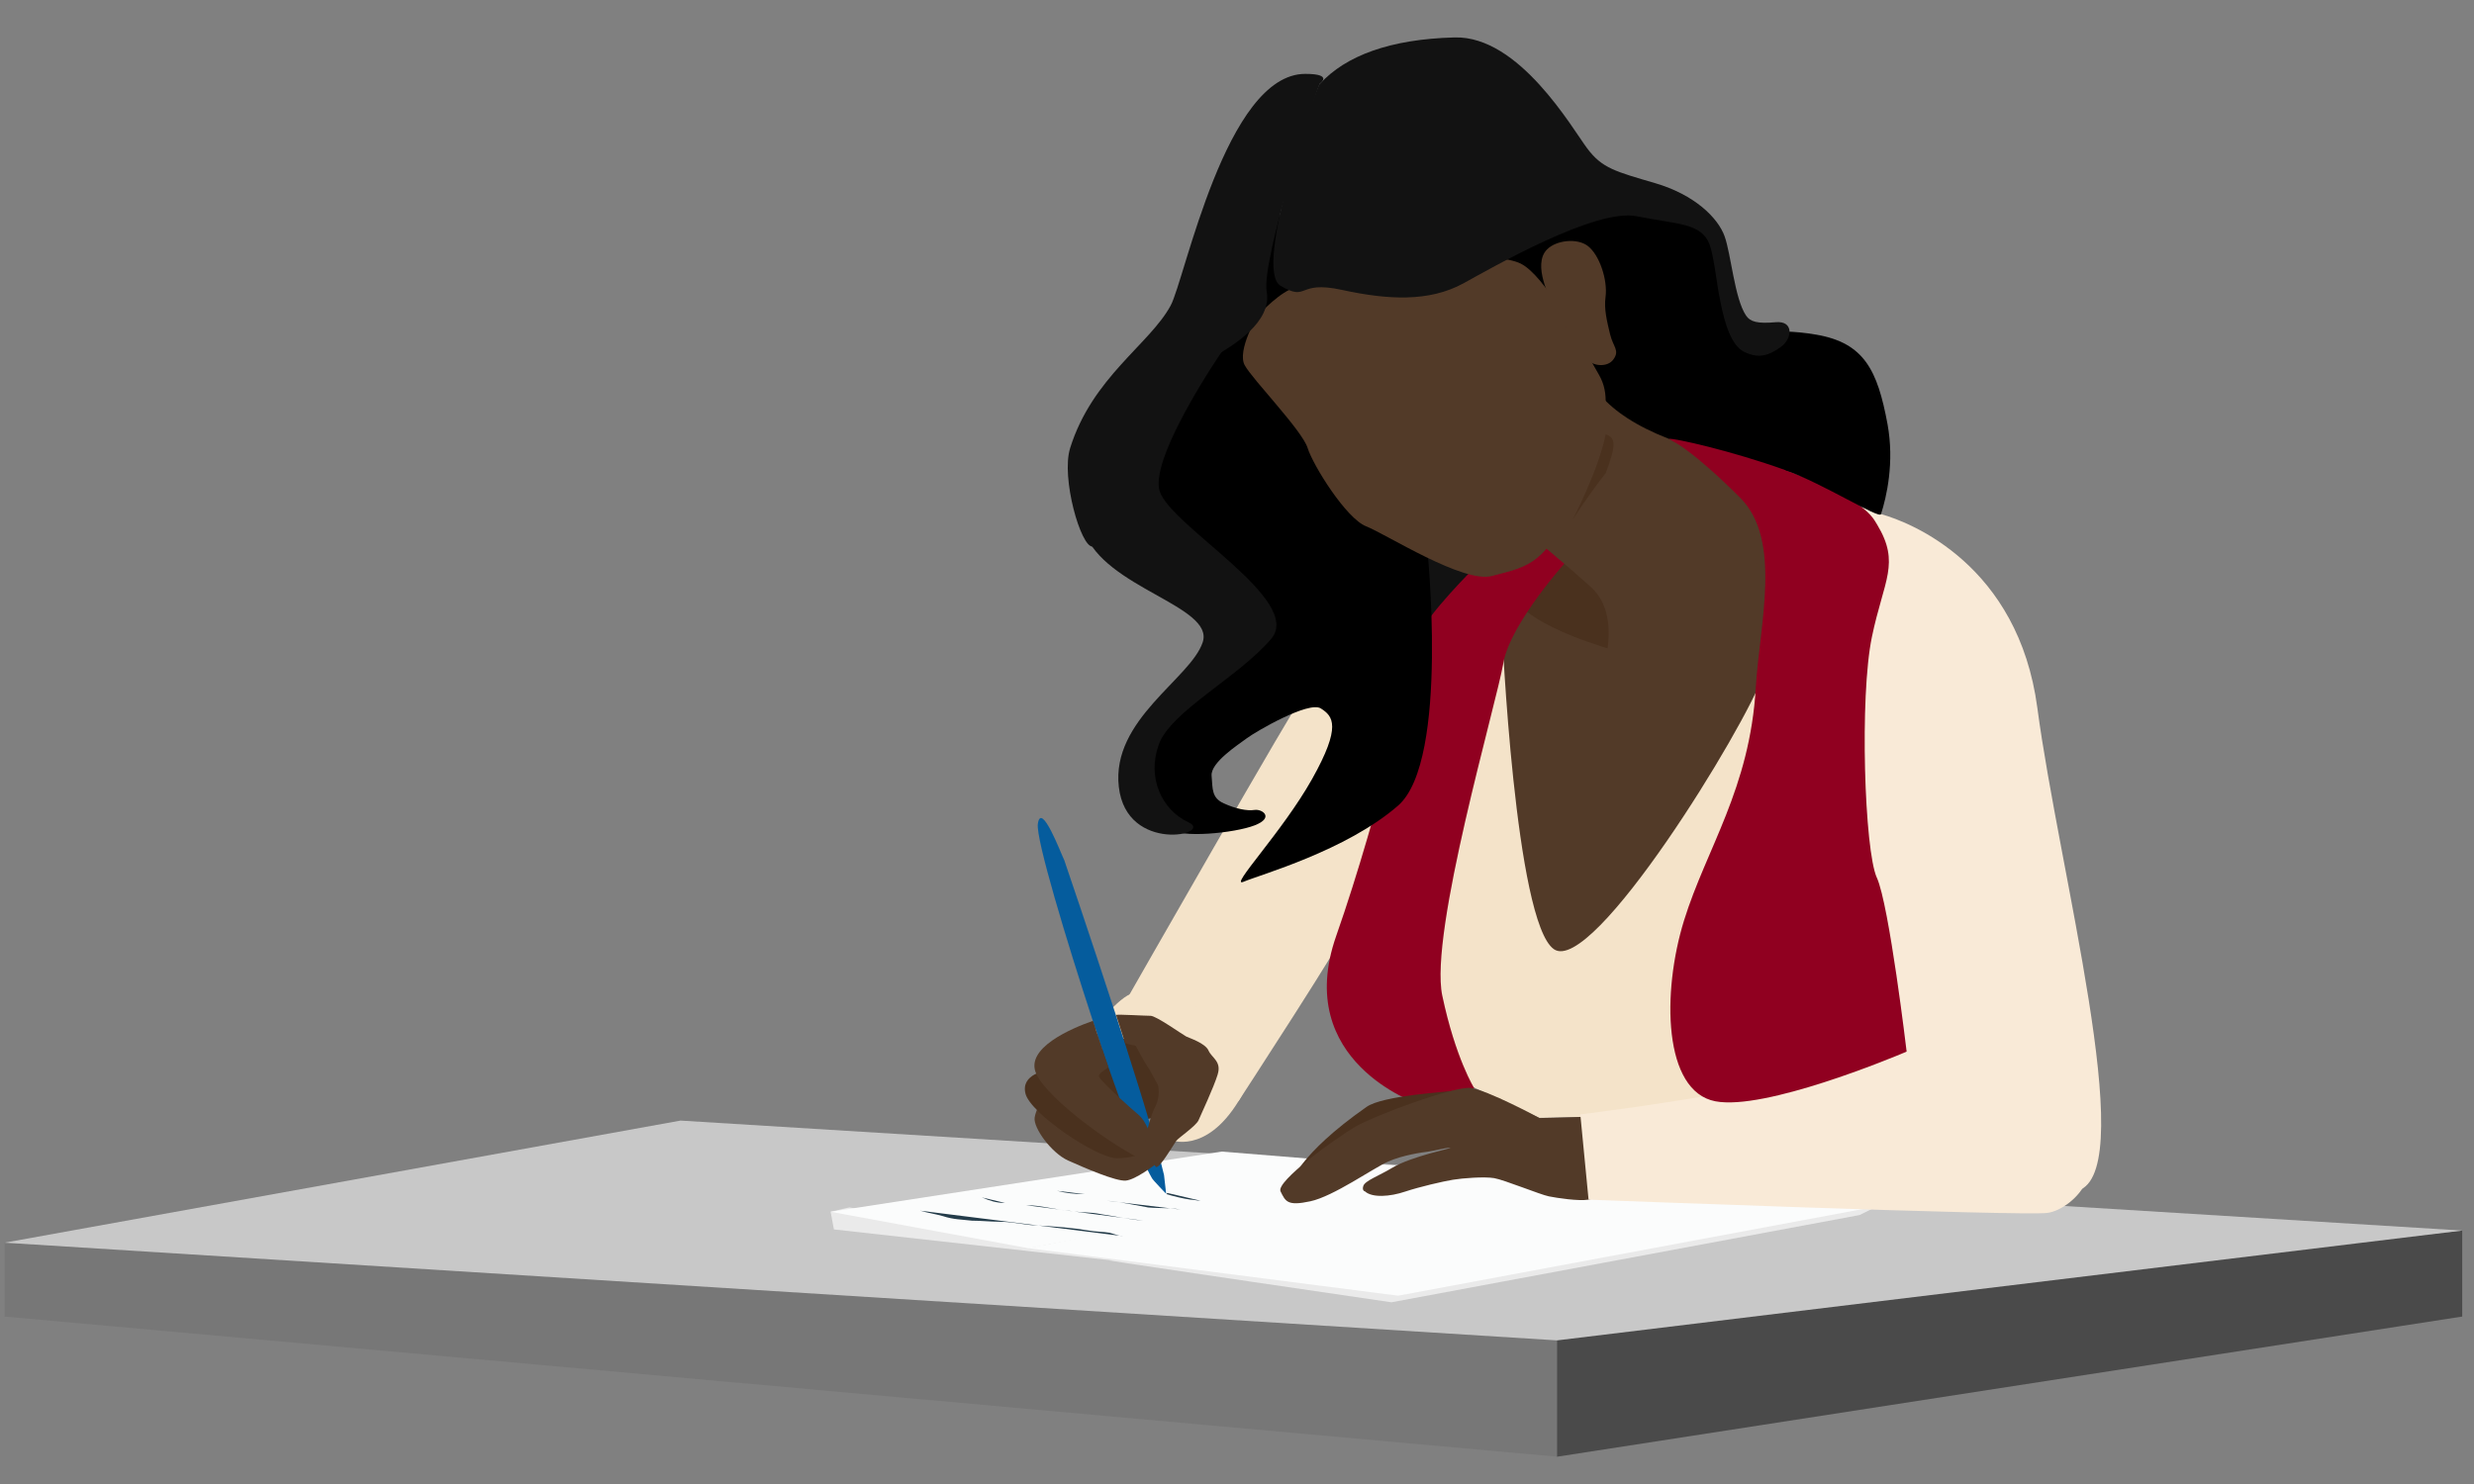 <?xml version="1.0" encoding="UTF-8"?> <svg xmlns="http://www.w3.org/2000/svg" id="Layer_2" viewBox="0 0 300 180"><rect x="0" y="0" width="300" height="180" fill="#808080" stroke="none"/><g id="Layer_1-2"><rect width="300" height="180" fill="none"></rect><polygon points=".56 159.69 188.81 176.69 188.81 160.81 .56 150.73 .56 159.69" fill="#777"></polygon><polygon points="188.81 160.81 298.57 149.26 298.57 159.69 188.81 176.69 188.81 160.81" fill="#4a4a4a"></polygon><polygon points="298.57 149.26 82.52 135.92 .56 150.73 188.81 162.58 298.57 149.26" fill="#c8c8c8"></polygon><path d="M134.46,152.87c.4.13,34.27,5.09,34.27,5.09l56.76-10.58,2.14-1.07-44.18-.67-49,7.23Z" fill="#eaeaea"></path><polygon points="100.72 146.98 101.12 149.12 138.34 153.27 103 146.45 100.72 146.98" fill="#eaeaea"></polygon><path d="M176.1,141.09c-.4,0-51.41,10.31-51.41,10.31l44.85,5.76,58.1-10.84-51.54-5.22Z" fill="#fbfcfc"></path><polygon points="175.46 141.89 148.15 139.68 100.72 146.98 124.69 151.4 175.46 141.89" fill="#fbfcfc"></polygon><path d="M135.74,149.87c.15.03.3.06.46.06l-.46-.06Z" fill="#243c4a"></path><path d="M134.59,149.53c-.8-.13-1.74-.13-2.54-.27-2.08-.35-4.06-.49-6.11-.61l9.81,1.23c-.38-.09-.77-.25-1.15-.34Z" fill="#243c4a"></path><path d="M114.38,147.52c1.2.4,2.28.4,3.48.54,1.07,0,2.28.13,3.35.13,1.34,0,2.54.27,3.75.4.33.02.66.04.98.06l-14.37-1.8c.94.27,1.87.4,2.81.67Z" fill="#243c4a"></path><path d="M138.61,148.05l-2.42-.32c.81.14,1.62.26,2.42.32Z" fill="#243c4a"></path><path d="M130.27,146.95l-.22-.03c.07.01.15.02.22.03Z" fill="#243c4a"></path><path d="M130.27,146.95l5.92.78c-.93-.16-1.87-.34-2.8-.48-1-.22-2.09-.17-3.12-.3Z" fill="#243c4a"></path><path d="M124.42,146.18l5.63.74c-.14-.02-.27-.04-.41-.07-1.74-.13-3.48-.67-5.22-.67Z" fill="#243c4a"></path><path d="M141.88,146.56l1.29.15c-.43-.09-.86-.13-1.29-.15Z" fill="#243c4a"></path><path d="M139.15,146.45c.91.09,1.82.06,2.73.11l-6.17-.74c1.18.18,2.31.43,3.44.62Z" fill="#243c4a"></path><path d="M135.71,145.82c-.5-.08-1-.14-1.52-.18l1.52.18Z" fill="#243c4a"></path><path d="M128.17,144.44c1.07.27,2.14.4,3.35.4l-3.35-.4Z" fill="#243c4a"></path><path d="M119.06,145.24c.94.4,1.74.67,2.81.67l-2.81-.67Z" fill="#243c4a"></path><path d="M141.56,144.71c-.13,0,0,.13-.13.13.94.27,2.01.54,2.95.67.4,0,.8.13,1.2.13l-4.02-.94Z" fill="#243c4a"></path><path d="M252.27,144.3c-7.03,3.21-9.64-8.84-10.24-9.24-.41-.27-6.81-4.63-10.96-7.46-2.02-1.37-3.5-2.38-3.5-2.38,0,0-3.82-34.34-3.61-35.34.17-.87,2.43-20.82,3.05-26.32.03-.29-4.45,1.5-3.32-.92,1.07-2.3,3.48-.47,3.48-.47-2.01-.8.42.06.92.19,3.65,1,16.66,6.19,18.96,23.5,2.61,19.68,12.25,55.23,5.22,58.44Z" fill="#f9ead7"></path><path d="M158.31,83.88c-.9.9-21.69,37.35-21.69,37.35l13.55,12.35s13.55-20.78,13.55-21.69,11.14-29.52,11.14-29.52l-12.65-4.82-3.92,6.33Z" fill="#f4e3c9"></path><path d="M192.03,66.18s-8.84,7.43-9.64,8.64c-.8,1.2-.8,3.61-.6,4.42.2.8-.6,31.53,4.62,36.95,5.22,5.42,10.04.2,11.05-1.41,1-1.61,18.88-29.32,18.88-29.32,0,0-.4-23.3-1-23.7-.6-.4-6.23,0-6.23,0l-17.07,4.42Z" fill="#523a28"></path><path d="M132.69,124.92c.1-.3,3.41-4.62,5.12-4.52,1.71.1,18.98,2.41,12.37,13.17-4,6.51-8.25,4.7-8.25,4.7l-9.24-13.35Z" fill="#f4e3c9"></path><path d="M182.12,75.76c0,.94,1.61,36.01,6.29,39.36,4.69,3.35,23.3-27.04,25.44-33.34,1.52-4.46-.54,13.92-.54,13.92l-5.22,35.21s1.2,4.28.67,4.28-22.09.4-22.09.4c0,0-11.92-5.49-12.32-5.76-.4-.27-4.42-15.53-4.42-15.53l12.18-38.56Z" fill="#f4e3c9"></path><path d="M170.74,66.25c.94.13,9.24,2.41,9.24,2.41,0,0-2.68,5.09-2.95,5.49-.27.4-5.62,2.28-5.62,1.34s-.67-9.24-.67-9.24Z" fill="#121212"></path><path d="M191.22,67.79c.6.4,10.24,10.64,8.64,10.64s-3,.78-3.61.6c-11.25-3.21-12.65-6.43-12.65-6.43l6.96-5.15.67.34Z" fill="#4a311e"></path><path d="M136.4,125.93c.3,0,3.92,2.61,3.92,2.91s.7,3.61.5,4.02c-.2.4-1,2.71-1,2.71,0,0-1.81.5-2.21.3-.4-.2-4.02-2.41-4.02-2.41,0,0-2.91-3.11-2.61-3.61.3-.5,1.71-1.71,2.31-2.21.6-.5,3.11-1.71,3.11-1.71Z" fill="#4a311e"></path><path d="M190.56,67.46c-.4.27-7.46,8.17-8.27,12.99-.8,4.82-9,32.67-7.4,40.3,1.61,7.63,3.88,11.25,3.88,11.25l-6.83,1.87s-15.26-5.09-9.91-20.35c5.36-15.26,9.77-34.94,10.31-36.82.54-1.87,6.43-7.9,6.83-8.17.4-.27,10.44-4.82,10.44-4.82l.94,3.75Z" fill="#900020"></path><path d="M192.93,43.59s15.76,14.36,19.98,16.17c4.22,1.81-2.8,17.49-6.71,19.3-3.92,1.81-11.5.72-11.5.72,0,0,1.56-5.54-1.76-8.55-3.31-3.01-8.13-6.93-8.13-6.93l8.12-20.7Z" fill="#523a28"></path><path d="M141.42,144.81s-1.59-1.64-1.73-1.9c-.41-.71-.75-1.46-1.06-2.21-.74-1.8-1.27-3.65-2.03-5.33-.2-.45-.5-1.21-.87-2.21-.37-1.01-.82-2.28-1.32-3.71-.03.15-1.89-5.62-1.89-5.62-3.19-9.72-6.93-22.1-6.67-23.9.4-2.81,2.81,3.61,3.21,4.42,0,0,3.13,9.16,6.25,18.77,0,0,1.1,3.42,1.1,3.42h0c1.08,3.38,2.12,6.68,2.96,9.53.57,1.91,1.06,3.62,1.42,5.01h0c.14.53.26,1.01.36,1.44l.26,2.3Z" fill="#055c9d"></path><path d="M128.37,130.05s-2.69,3.85-2.91,5.52c-.17,1.24,2.04,4.28,4.05,5.19,2.01.9,5.79,2.54,7,2.44,1.2-.1,3.51-1.91,3.82-2.11.3-.2-.7-2.31-1-2.51-.3-.2-4.12-2.71-4.62-3.41s-4.42-4.52-4.42-4.52l-1.91-.6Z" fill="#523a28"></path><path d="M126.96,129.84s-3.21.4-2.61,2.81c.6,2.41,8.62,7.82,11.05,7.83,2.43.01,3.82-.8,2.81-1.41-1-.6-11.25-9.24-11.25-9.24Z" fill="#4a311e"></path><path d="M139.81,140.89s-.02.02-.03.03c-.14.12-.55.03-1.15-.22-3.15-1.34-11.47-7.21-12.97-10.45-1.43-3.1,4.25-5.51,6.87-6.43.67,2.03,1.31,3.95,1.89,5.62-.57.45-1.33.81-1.13,1.2.17.34,1.29,1.44,2.45,2.51.91.84,1.84,1.67,2.37,2.11.38.32.75.9,1.06,1.57.67,1.46,1.06,3.36.64,4.05Z" fill="#523a28"></path><path d="M147.65,130.35c-.5,1.61-2.01,4.82-2.31,5.52-.3.7-2.41,2.11-2.71,2.51-.2.27-1.14,1.87-1.82,2.69h0c-.33.4-.59.61-.69.42-.07-.14-.19-.33-.33-.57-.48-.8-1.18-2.06-.87-3.15.09-.33.18-.64.26-.94.07-.27.14-.53.22-.78.19-.64.4-1.24.73-1.9.6-1.2.3-2.51.3-2.51,0,0-1-1.91-1.31-2.31-.3-.4-1.41-2.51-1.41-2.51,0,0-.7-.08-1.28-.3h0c-.36-1.14-.73-2.28-1.1-3.42.42-.08,3.5.11,4.19.11s3.92,2.31,4.32,2.51c.4.2,2.31.8,2.71,1.71.4.9,1.61,1.31,1.1,2.91Z" fill="#523a28"></path><path d="M178.17,133.66s-.2-1.61-1.41-1.41c-1.2.2-9.04.6-11.05,2.01-8.35,5.85-9.14,9.24-9.14,9.24,0,0,6.93-1,8.33-2.21,1.41-1.2,6.23-4.42,7.23-5.02,1-.6,6.43-1.81,6.43-1.81l-.4-.8Z" fill="#4a311e"></path><path d="M196.35,135.07c-.6.4-9.67.54-9.67.54,0,0-6.39-3.45-8.4-3.65-2.01-.2-11.55,3.31-13.96,4.72-2.41,1.41-9.64,6.63-9.04,7.83s.8,1.81,3.61,1.2c2.81-.6,7.63-4.02,9.44-4.82,1.81-.8,4.19-1.12,4.82-1.2.77-.1,2.08-.47,2.68-.47s-4.62.97-7.1,2.48c-1.47.89-3.2,1.51-3.41,2.14-.2.6.2.67.2.67.87.8,3.05.64,4.85.03,1.81-.6,4.59-1.24,5.79-1.44,1.2-.2,3.82-.4,5.02-.2,1.2.2,5.62,2.01,6.63,2.21,1,.2,3.61.6,4.82.4,1.2-.2,4.82-1.61,4.82-1.61l-1.1-8.84Z" fill="#523a28"></path><path d="M231.19,126.83c.64-.34,8.04,3.17,18.07,9.04,8.23,4.82,2.21,10.84-1,11.25-3.21.4-55.63-1.61-55.63-1.61l-1-10.34s30.73-3.72,39.56-8.33Z" fill="#f9ead7"></path><path d="M173.02,65.98s2.81,26.24-3.48,31.73c-6.29,5.49-16.87,8.43-18.74,9.24-1.87.8,4.69-6.02,8.3-12.45,3.61-6.43,2.54-7.63,1.07-8.57-1.47-.94-7.9,2.81-8.97,3.61-1.07.8-4.42,2.95-4.28,4.55.13,1.61,0,2.68,1.47,3.35,1.47.67,2.81.94,3.75.8.94-.13,2.41.94,0,1.87-2.41.94-9.1,1.61-10.31.4-1.2-1.2-3.48-6.83-3.61-7.63-.13-.8,3.88-7.9,4.95-8.84,1.07-.94,7.23-5.89,8.7-7.1,1.47-1.2,2.28-4.82,2.54-5.36.27-.54.4-3.21.8-3.35.4-.13,4.15-9.91,17.81-2.28Z"></path><path d="M173.65,33.85s10.94.9,13.76,3.01c2.81,2.11,4.72-.7,5.32-.3.6.4-6.46,10.41,9.64,16.67,1.97.76,18.98,5.12,18.98,5.12,0,0-13.66-14.36-13.96-14.66-.3-.3-8.13-10.54-8.43-11.45-.3-.9-2.21-6.63-2.81-7.03-.6-.4-6.53-2.31-7.43-2.31s-13.76,4.32-13.76,4.62-1.31,6.33-1.31,6.33Z"></path><path d="M151.19,38.81s-9.91,10.17-10.58,13.39c-.67,3.21-2.01,11.38.54,14.06,2.54,2.68,9.1,9.37,11.11,9.51,2.01.13,9.1,1.2,11.78-.8,2.68-2.01,4.42-6.69,5.09-10.04.67-3.35-.67-4.55-2.28-6.16-1.61-1.61-12.45-21.69-12.45-21.69l-3.21,1.74Z"></path><path d="M154.54,22.87c.5-2.08-3.23,14.54-2.73,15.75.5,1.2,3.72-1.26,4.62-1.86.9-.6,1.32-1.77.92-1.97-.4-.2-2.81-11.92-2.81-11.92Z"></path><path d="M152.8,38c-.4.27-2.81,4.55-1.87,6.29.94,1.74,6.96,7.9,7.63,10.04.67,2.14,4.69,8.57,7.1,9.51,2.41.94,11.78,6.96,15.26,6.02,3.48-.94,6.56-1.2,8.97-7.63,2.41-6.43,6.56-12.32,4.02-16.74-2.54-4.42-6.56-12.05-9.51-13.52-2.95-1.47-14.06-.8-15.26-.8s-8.95,2.94-12,3.68c-1.86.45-4.33,3.15-4.33,3.15Z" fill="#523a28"></path><path d="M150.06,40.08c-.8.67-10.78,15.2-9.44,19.48,1.34,4.28,17.54,13.25,13.52,17.94-4.02,4.69-12.15,8.77-13.62,12.79-1.47,4.02.37,7.97,3.58,9.44,3.21,1.47-7.5,3.88-8.43-4.28-.94-8.17,8.7-13.12,10.17-17.54,1.47-4.42-11.92-6.56-14.33-13.39-2.41-6.83,6.43-17.81,10.84-20.08,4.42-2.28,7.7-4.35,7.7-4.35Z" fill="#121212"></path><path d="M227.59,106.47c-1.51-3.31-2.11-21.99-.6-29.22,1.45-6.96,3.46-8.9.64-13.61-.11-.18-.22-.36-.34-.55-.06-.09-.12-.18-.19-.27-1.59-2.09-5.97-4.14-10.61-5.8-6.52-2.34-13.56-3.92-14.12-3.79l.5.3s2.34,1.04,8.15,6.85c5.12,5.12,2.34,15.39,1.89,23.01-.72,12.27-5.99,19.51-8.7,28.25-2.71,8.74-2.53,20.73,3.8,21.94,6,1.14,21.48-5.3,23.06-5.97.09-.04.13-.06.13-.06,0,0-2.11-17.77-3.61-21.09Z" fill="#900020"></path><path d="M228.09,62.36c-.2.63-6.96-3.68-11.6-5.34-.66-.69-1.22-1.39-1.57-2.08-1.71-3.31-6.23-6.43-11.85-7.03-5.62-.6-6.83-8.23-6.63-15.26.2-7.03-12.05-5.22-12.65-5.22l15.46-2.41s6.43,1.1,7.43,1.51c1,.4,1.61,4.72,2.01,5.72.4,1,1.61,5.22,2.61,7.03,1,1.81,3.11.3,8.94,1.31,5.82,1,7.43,4.32,8.64,10.84.86,4.67-.12,8.85-.79,10.94Z"></path><path d="M160.03,10.16c-.27.4-7.1,21.42-6.43,25.17.67,3.75-4.02,6.56-6.56,8.03-2.54,1.47-15.4,13.39-15.53,16.47-.13,3.08,1.78,6.4.97,6.46-1.41.1-3.84-8.35-2.71-11.95,2.68-8.57,9.64-12.58,12.18-17.27,1.74-3.2,6.69-28.11,16.33-28.11,3.51,0,1.74,1.2,1.74,1.2Z" fill="#121212"></path><path d="M160.03,10.16c-.42.45-8.17,22.49-4.75,24.5,3.41,2.01,1.92-.7,7.43.5,5.52,1.2,10.54,1.51,14.76-.8,3.31-1.81,15.97-9.14,20.99-8.13,5.02,1,7.83.8,8.84,3.41,1,2.61,1.1,11.55,4.22,13.05,1.81.87,3.01.4,4.42-.6,1.41-1,1.61-3.21-.6-3.01-2.21.2-3.1-.04-3.61-.8-1.4-2.07-1.81-7.43-2.61-9.64-.8-2.21-3.61-5.02-8.43-6.43-4.82-1.41-6.43-1.81-8.23-4.22-1.81-2.41-8.23-13.66-16.07-13.45-7.83.2-13.19,2.21-16.33,5.62Z" fill="#121212"></path><path d="M188.14,36.73c-.04-.4-2.41-4.62-.53-6.49,1.1-1.1,3.58-1.38,4.87-.45,1.46,1.05,2.49,4.17,2.21,6.23-.2,1.46.17,2.94.55,4.52.38,1.57,1.2,1.96.4,3.06-.71.98-2.38.79-2.96.15-.58-.64-1.81-1.66-1.87-2.16-.06-.5-2.67-4.85-2.67-4.85Z" fill="#523a28"></path><path d="M190.69,63.07s3.21-6.18,4.01-10.38c1.28.36,1.28,1.41,0,4.7-2.44,3.14-4.01,5.68-4.01,5.68Z" fill="#4a311e"></path></g></svg> 
